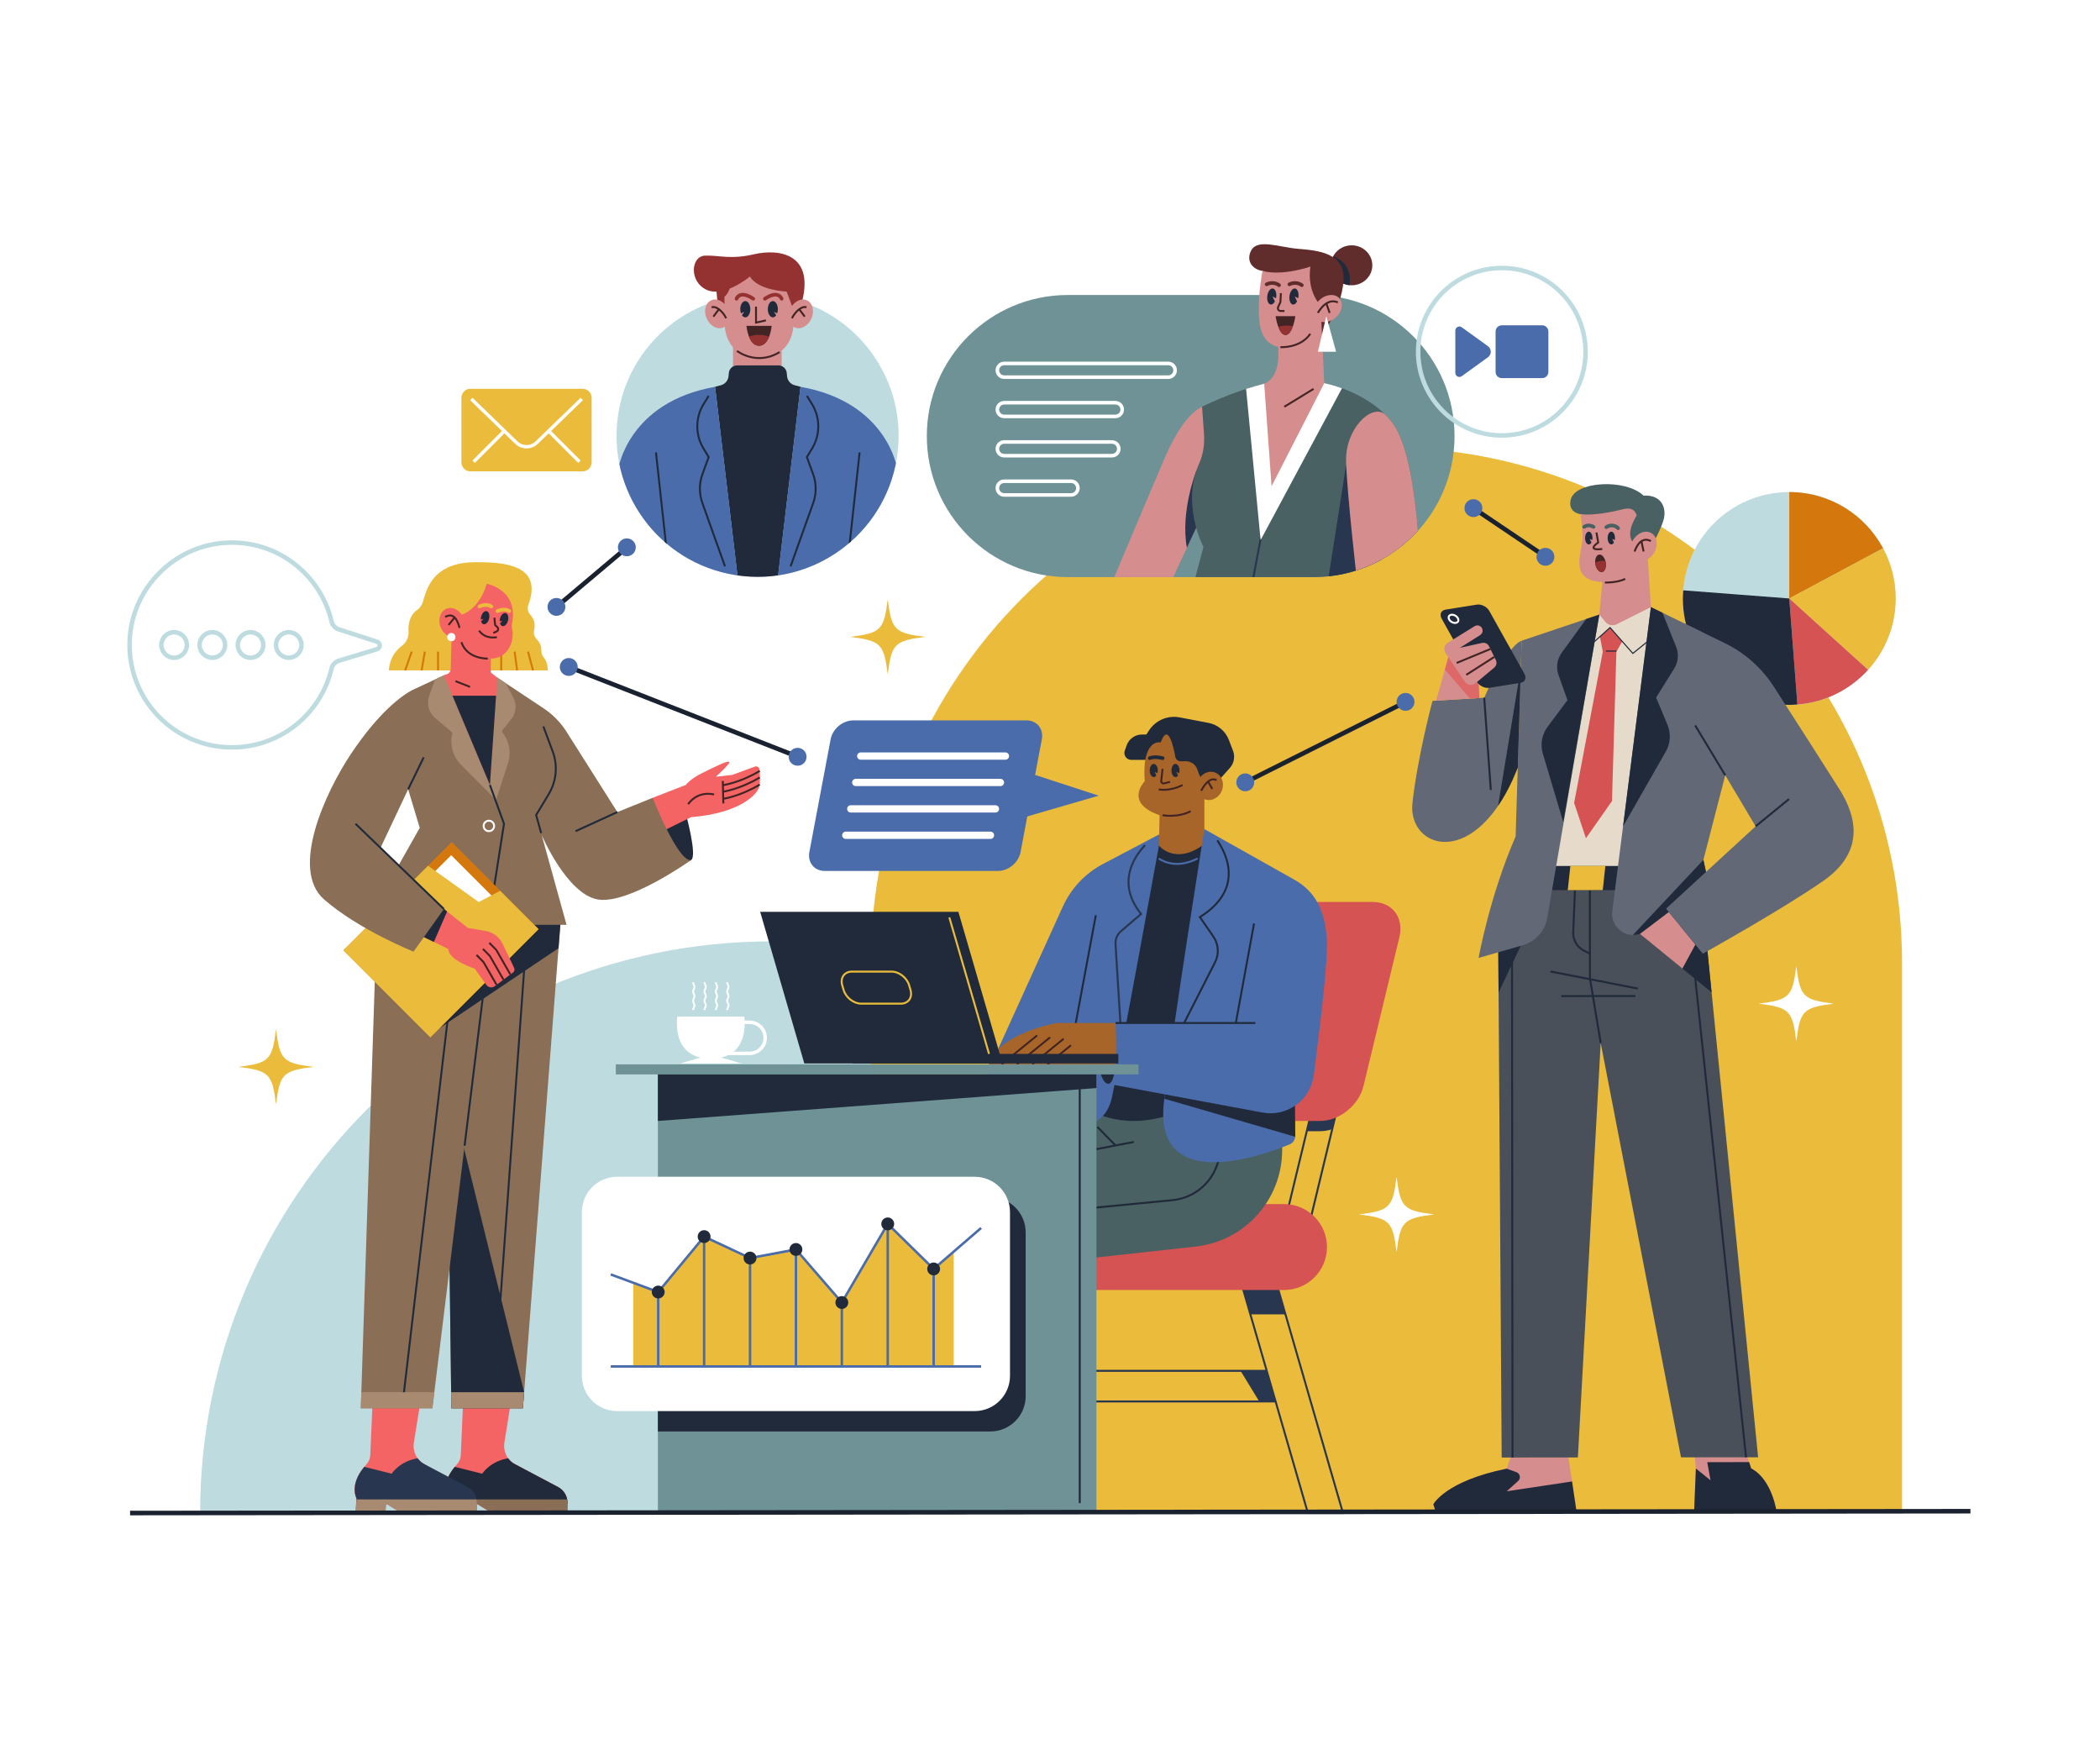 <?xml version="1.0" encoding="utf-8"?>
<!-- Generator: Adobe Illustrator 27.5.0, SVG Export Plug-In . SVG Version: 6.00 Build 0)  -->
<svg version="1.1" xmlns="http://www.w3.org/2000/svg" xmlns:xlink="http://www.w3.org/1999/xlink" x="0px" y="0px"
	 viewBox="0 0 600 500" style="enable-background:new 0 0 600 500;" xml:space="preserve">
<g id="BACKGROUND">
	<rect style="fill:#FFFFFF;" width="600" height="500"/>
</g>
<g id="OBJECTS">
	<g>
		
			<ellipse transform="matrix(0.155 -0.988 0.988 0.155 59.819 319.094)" style="fill:#BEDCE0;" cx="216.51" cy="124.566" rx="40.295" ry="40.295"/>
		<g>
			<polygon style="fill:#943232;" points="204.61,82.225 205.143,87.888 208.55,87.888 209.877,81.031 			"/>
			<path style="fill:#D68D8D;" d="M226.768,84.744c0,0-2.506-1.374-2.105-8.625h-7.788h-7.788c0.401,7.251-2.105,8.625-2.105,8.625
				L207,90.85c-0.321,7.404,3.774,11.373,9.875,11.373c6.102,0,10.197-3.969,9.875-11.373L226.768,84.744z"/>
			<path style="fill:#943232;" d="M214.257,78.995c0,0-7.256,6.106-12.344,3.805c-5.088-2.301-4.557-9.645-0.443-9.778
				c4.115-0.133,7.167,1.195,14.025-0.398c6.858-1.593,17.874-0.359,13.304,14.821l-2.331,0.442l-1.725-4.601
				C224.743,83.287,216.691,83.022,214.257,78.995z"/>
			<rect x="209.435" y="96.516" style="fill:#D68D8D;" width="13.892" height="10.972"/>
			<path style="fill:none;stroke:#422424;stroke-width:0.549;stroke-miterlimit:10;" d="M210.554,100.259
				c2.508,1.743,7.239,3.375,12.196,0.325"/>
			<g>
				<path style="fill:#202A3B;" d="M212.941,86.012c-0.791,0-1.433,1.04-1.433,2.323c0,0.425,0.076,0.819,0.199,1.162l0.929-0.399
					l-0.657,0.949c0.255,0.376,0.59,0.611,0.962,0.611c0.791,0,1.433-1.04,1.433-2.323S213.733,86.012,212.941,86.012z"/>
				<path style="fill:#202A3B;" d="M220.809,86.012c0.791,0,1.433,1.04,1.433,2.323c0,0.425-0.076,0.819-0.199,1.162l-0.929-0.399
					l0.657,0.949c-0.255,0.376-0.59,0.611-0.961,0.611c-0.792,0-1.433-1.04-1.433-2.323S220.018,86.012,220.809,86.012z"/>
			</g>
			<polyline style="fill:none;stroke:#422424;stroke-width:0.549;stroke-miterlimit:10;" points="216.005,87.582 216.005,92.161 
				218.836,91.519 			"/>
			<path style="fill:#422424;" d="M213.269,93.087h7.212c0,0-0.487,5.685-3.606,5.685C213.756,98.772,213.269,93.087,213.269,93.087
				z"/>
			<path style="fill:#943232;" d="M216.875,95.656c-1.105,0-2.102,0.204-2.871,0.53c0.526,1.331,1.405,2.586,2.871,2.586
				c1.465,0,2.345-1.256,2.871-2.586C218.977,95.86,217.98,95.656,216.875,95.656z"/>
			<g>
				
					<path style="fill:none;stroke:#943232;stroke-width:1.04;stroke-linecap:round;stroke-linejoin:round;stroke-miterlimit:10;" d="
					M210.432,85.344c0,0,0.883-2.621,4.778,0"/>
				
					<path style="fill:none;stroke:#943232;stroke-width:1.04;stroke-linecap:round;stroke-linejoin:round;stroke-miterlimit:10;" d="
					M223.318,85.344c0,0-0.883-2.621-4.778,0"/>
			</g>
			<g>
				<g>
					<path style="fill:#D68D8D;" d="M207.977,88.298c0.962,2.14,0.386,4.483-1.285,5.234c-1.671,0.751-3.806-0.374-4.768-2.514
						c-0.962-2.14-0.386-4.483,1.285-5.234C204.881,85.033,207.015,86.158,207.977,88.298z"/>
					<path style="fill:none;stroke:#422424;stroke-width:0.549;stroke-miterlimit:10;" d="M203.324,87.8
						c1.36-0.531,3.318,1.327,4.148,3.119"/>
					
						<line style="fill:none;stroke:#422424;stroke-width:0.549;stroke-miterlimit:10;" x1="203.822" y1="90.454" x2="205.398" y2="88.335"/>
				</g>
				<g>
					<path style="fill:#D68D8D;" d="M225.773,88.298c-0.962,2.14-0.386,4.483,1.285,5.234c1.672,0.751,3.806-0.374,4.768-2.514
						c0.962-2.14,0.386-4.483-1.285-5.234C228.869,85.033,226.735,86.158,225.773,88.298z"/>
					<path style="fill:none;stroke:#422424;stroke-width:0.549;stroke-miterlimit:10;" d="M230.426,87.8
						c-1.361-0.531-3.318,1.327-4.148,3.119"/>
					
						<line style="fill:none;stroke:#422424;stroke-width:0.549;stroke-miterlimit:10;" x1="229.928" y1="90.454" x2="228.352" y2="88.335"/>
				</g>
			</g>
		</g>
		<g>
			<defs>
				
					<ellipse id="SVGID_1_" transform="matrix(0.155 -0.988 0.988 0.155 59.819 319.094)" cx="216.51" cy="124.566" rx="40.295" ry="40.295"/>
			</defs>
			<clipPath id="SVGID_00000023279295834954521030000006912315291458603406_">
				<use xlink:href="#SVGID_1_"  style="overflow:visible;"/>
			</clipPath>
			<g style="clip-path:url(#SVGID_00000023279295834954521030000006912315291458603406_);">
				<path style="fill:#202A3B;" d="M224.873,107.483l-0.091-0.954c-0.116-1.212-1.134-2.138-2.352-2.138h-11.84
					c-1.218,0-2.236,0.926-2.352,2.138l-0.091,0.954c-0.117,1.226-0.985,2.25-2.175,2.567l-1.677,0.446l6.641,55.923h5.575h5.575
					l6.641-55.923l-1.677-0.446C225.858,109.733,224.99,108.709,224.873,107.483z"/>
				<g>
					<g>
						<path style="fill:#4A6CAB;" d="M204.322,110.496l6.641,55.923h-43.225l8.943-32.563
							C176.681,133.857,179.462,114.877,204.322,110.496z"/>
						<path style="fill:none;stroke:#202A3B;stroke-width:0.549;stroke-miterlimit:10;" d="M202.478,113.084l-1.43,2.307
							c-2.403,3.878-2.434,8.775-0.078,12.683l1.508,2.502l-1.775,4.864c-0.972,2.665-0.982,5.587-0.028,8.259l6.464,18.094"/>
						
							<line style="fill:none;stroke:#202A3B;stroke-width:0.549;stroke-miterlimit:10;" x1="187.416" y1="129.239" x2="191.303" y2="164.861"/>
					</g>
					<g>
						<path style="fill:#4A6CAB;" d="M228.697,110.496l-6.641,55.923h43.225l-8.943-32.563
							C256.338,133.857,253.557,114.877,228.697,110.496z"/>
						<path style="fill:none;stroke:#202A3B;stroke-width:0.549;stroke-miterlimit:10;" d="M230.541,113.084l1.43,2.307
							c2.403,3.878,2.434,8.775,0.078,12.683l-1.508,2.502l1.775,4.864c0.972,2.665,0.982,5.587,0.028,8.259l-6.464,18.094"/>
						
							<line style="fill:none;stroke:#202A3B;stroke-width:0.549;stroke-miterlimit:10;" x1="245.603" y1="129.239" x2="241.716" y2="164.861"/>
					</g>
				</g>
			</g>
		</g>
		<g>
			<path style="fill:#BEDCE0;" d="M220.481,268.927c-90.191,0-163.306,73.115-163.306,163.306h326.611
				C383.787,342.041,310.672,268.927,220.481,268.927z"/>
			<path style="fill:#EBBC3B;" d="M543.443,432.233H248.815V275.138c0-81.359,65.955-147.314,147.314-147.314h0
				c81.359,0,147.314,65.955,147.314,147.314V432.233z"/>
		</g>
		<g>
			<circle style="fill:#BEDCE0;" cx="511.216" cy="170.965" r="30.4"/>
			<path style="fill:#D4780E;" d="M538.016,156.618c-5.125-9.553-15.201-16.053-26.8-16.053v30.4L538.016,156.618z"/>
			<path style="fill:#EBBC3B;" d="M533.722,191.35c4.89-5.395,7.894-12.53,7.894-20.385c0-5.19-1.307-10.073-3.6-14.347
				l-26.8,14.347L533.722,191.35z"/>
			<path style="fill:#D65353;" d="M533.722,191.35l-22.505-20.385l2.324,30.282C521.535,200.641,528.648,196.947,533.722,191.35z"/>
			<path style="fill:#202A3B;" d="M511.217,170.965l-30.283-2.327c-0.058,0.77-0.117,1.541-0.117,2.327
				c0,16.789,13.61,30.4,30.4,30.4c0.784,0,1.554-0.059,2.324-0.117L511.217,170.965z"/>
		</g>
		<g>
			<path style="fill:#EBBC3B;" d="M264.375,181.939c-8.767,1.088-9.649,1.969-10.737,10.737c-1.088-8.767-1.97-9.649-10.737-10.737
				c8.767-1.088,9.649-1.97,10.737-10.737C254.726,179.969,255.608,180.851,264.375,181.939z"/>
			<path style="fill:#EBBC3B;" d="M89.598,304.776c-8.767,1.088-9.649,1.97-10.737,10.737c-1.088-8.767-1.97-9.649-10.737-10.737
				c8.767-1.088,9.649-1.969,10.737-10.737C79.948,302.806,80.83,303.688,89.598,304.776z"/>
			<path style="fill:#FFFFFF;" d="M409.763,346.919c-8.767,1.088-9.649,1.969-10.737,10.737c-1.088-8.767-1.97-9.649-10.737-10.737
				c8.767-1.088,9.649-1.97,10.737-10.737C400.114,344.949,400.996,345.831,409.763,346.919z"/>
			<path style="fill:#FFFFFF;" d="M523.965,286.714c-8.767,1.088-9.649,1.969-10.737,10.737c-1.088-8.767-1.969-9.649-10.737-10.737
				c8.767-1.088,9.649-1.97,10.737-10.737C514.316,284.745,515.198,285.626,523.965,286.714z"/>
		</g>
		<g>
			<path style="fill:#496163;" d="M470.707,158.171c0,0,3.568-6.111,4.582-9.607c1.014-3.496-0.61-7.299-5.706-6.985
				c-5.146-4.906-19.542-4.114-20.802,1.126c-0.925,3.85,2.902,4.2,2.902,4.2c2.276,0.082,16.093,11.089,16.093,11.089
				L470.707,158.171z"/>
			<path style="fill:#D68D8D;" d="M447.821,414.226l2.672,17.96l-40.173,0.04l-0.799-2.477c0,0,3.362-6.628,20.961-10.197
				l1.764-5.311L447.821,414.226z"/>
			<path style="fill:#202A3B;" d="M409.521,429.749l0.799,2.477l40.173-0.04l-1.336-8.98l-18.668,2.806l3.266-2.94
				c0.838-0.755,0.569-2.13-0.491-2.514l-2.781-1.006C412.883,423.121,409.521,429.749,409.521,429.749z"/>
			<path style="fill:#D68D8D;" d="M484.001,414.19l0.536,5.309l-0.519,12.654l23.626-0.023c0,0-1.204-9.467-7.313-12.646
				l-1.689-5.307L484.001,414.19z"/>
			<path style="fill:#202A3B;" d="M500.332,419.483l-0.573-1.8l0,0l-11.972,0.012l0.934,5.184l-4.184-3.381l-0.519,12.654
				l23.626-0.023C507.645,432.129,506.441,422.663,500.332,419.483z"/>
			<polygon style="fill:#4A5059;" points="485.966,252.922 502.32,416.296 480.287,416.317 457.341,297.946 450.821,416.346 
				429.053,416.368 428.054,267.136 433.14,252.974 			"/>
			<g>
				<polyline style="fill:none;stroke:#202A3B;stroke-width:0.562;stroke-miterlimit:10;" points="457.341,297.946 454.27,279.499 
					454.242,251.626 				"/>
				
					<line style="fill:none;stroke:#202A3B;stroke-width:0.562;stroke-miterlimit:10;" x1="442.986" y1="277.519" x2="467.944" y2="282.406"/>
				<path style="fill:none;stroke:#202A3B;stroke-width:0.562;stroke-miterlimit:10;" d="M450.127,250.834l-0.634,15.525
					c-0.088,2.141,1.062,4.141,2.955,5.144l1.815,0.961"/>
				
					<line style="fill:none;stroke:#202A3B;stroke-width:0.562;stroke-miterlimit:10;" x1="446.046" y1="284.551" x2="467.282" y2="284.53"/>
			</g>
			<polygon style="fill:#202A3B;" points="468.552,266.79 489.026,283.489 486.972,262.971 			"/>
			<polygon style="fill:#202A3B;" points="435.941,267.128 428.164,283.549 428.054,267.136 			"/>
			
				<line style="fill:none;stroke:#202A3B;stroke-width:0.562;stroke-miterlimit:10;" x1="484.184" y1="277.896" x2="498.869" y2="416.299"/>
			
				<line style="fill:none;stroke:#202A3B;stroke-width:0.562;stroke-miterlimit:10;" x1="432.004" y1="273.637" x2="432.145" y2="416.365"/>
			<polygon style="fill:#E6DBCA;" points="440.484,248.985 467.911,248.958 471.686,173.432 456.801,175.57 			"/>
			<rect x="435.925" y="247.379" style="fill:#202A3B;" width="36.633" height="6.902"/>
			<polygon style="fill:#EBBC3B;" points="457.927,254.277 447.929,254.287 448.677,247.384 458.675,247.374 			"/>
			<polygon style="fill:#D65353;" points="457.117,181.873 457.939,186.165 449.752,229.376 453.124,239.46 460.567,228.835 
				461.832,186.161 463.493,183.249 460.011,179.283 			"/>
			<polyline style="fill:none;stroke:#202A3B;stroke-width:0.312;stroke-miterlimit:10;" points="471.529,182.61 466.527,186.662 
				460.011,179.283 454.675,184.065 			"/>
			<path style="fill:#D68D8D;" d="M451.684,146.905c0,0,0.134,1.725,0.47,5.972s-4.633,12.879,5.654,13.4l-0.854,9.292l1.694,2.058
				c0.797,0.969,2.158,1.257,3.28,0.695l9.757-4.891l-1.048-16.331c0,0-8.526-0.848-3.026-9.813c0,0-0.385-2.691-3.718-1.855
				C460.443,146.299,455.334,147.3,451.684,146.905z"/>
			<path style="fill:none;stroke:#422424;stroke-width:0.549;stroke-miterlimit:10;" d="M458.539,166.41
				c0,0,3.385,0.129,5.806-1.034"/>
			<path style="fill:#D68D8D;" d="M472.643,157.852c-1.216,2.111-3.565,3.037-5.247,2.068c-1.682-0.969-2.059-3.466-0.843-5.577
				s3.565-3.037,5.247-2.068C473.481,153.244,473.859,155.741,472.643,157.852z"/>
			<path style="fill:none;stroke:#422424;stroke-width:0.549;stroke-miterlimit:10;" d="M471.667,154.584
				c0,0-2.878-1.988-4.643,2.969"/>
			
				<line style="fill:none;stroke:#422424;stroke-width:0.549;stroke-miterlimit:10;" x1="469.599" y1="157.55" x2="468.98" y2="154.606"/>
			<path style="fill:none;stroke:#422424;stroke-width:0.549;stroke-miterlimit:10;" d="M456.135,152.111l0.49,2.864
				c0,0-3.67,2.448,1.174,1.846"/>
			<g>
				<path style="fill:#422424;" d="M458.809,160.918c0.154,1.383-0.397,2.506-1.231,2.507c-0.834,0.001-1.635-1.12-1.788-2.504
					c-0.154-1.383,0.397-2.506,1.231-2.506C457.855,158.414,458.655,159.534,458.809,160.918z"/>
				<path style="fill:#943232;" d="M455.78,160.733c0.004,0.063,0.002,0.124,0.01,0.188c0.154,1.383,0.954,2.504,1.788,2.503
					c0.834-0.001,1.385-1.123,1.231-2.507c-0.025-0.229-0.074-0.446-0.132-0.657c-0.242-0.034-0.489-0.056-0.741-0.056
					C457.114,160.206,456.374,160.402,455.78,160.733z"/>
			</g>
			<path style="fill:#202A3B;" d="M460.628,153.931l0.742,0.352c0.036-0.185,0.06-0.379,0.06-0.585
				c-0.001-1.008-0.474-1.825-1.055-1.824c-0.582,0.001-1.053,0.818-1.052,1.826c0.001,1.008,0.474,1.825,1.055,1.824
				c0.291,0,0.555-0.206,0.745-0.537L460.628,153.931z"/>
			<path style="fill:#202A3B;" d="M454.191,153.938l0.742,0.352c0.036-0.185,0.06-0.379,0.06-0.585
				c-0.001-1.008-0.473-1.825-1.055-1.824c-0.582,0.001-1.053,0.818-1.052,1.826c0.001,1.008,0.474,1.824,1.055,1.824
				c0.291,0,0.555-0.206,0.745-0.537L454.191,153.938z"/>
			
				<path style="fill:none;stroke:#496163;stroke-width:1.04;stroke-linecap:round;stroke-linejoin:round;stroke-miterlimit:10;" d="
				M458.943,150.592c1.282-0.908,2.875-0.379,3.363,0.306"/>
			
				<path style="fill:none;stroke:#496163;stroke-width:1.04;stroke-linecap:round;stroke-linejoin:round;stroke-miterlimit:10;" d="
				M455.287,150.51c0,0-1.455-0.925-2.649,0.003"/>
			<path style="fill:#626875;" d="M456.955,175.57l-14.875,86.636c-0.642,3.738-3.367,6.778-7.012,7.823l-12.615,3.618
				c0,0,3.168-17.7,10.584-34.697l1.715-55.925L456.955,175.57z"/>
			<path style="fill:#626875;" d="M434.752,183.024c-4.423,1.686-10.691,16.292-10.691,16.292l-14.776,0.899
				c0,0-4.232,15.755-5.723,29.117c-1.491,13.363,18.424,19.714,30.078-10.037L434.752,183.024z"/>
			
				<line style="fill:none;stroke:#202A3B;stroke-width:0.562;stroke-miterlimit:10;" x1="425.946" y1="225.683" x2="424.061" y2="199.316"/>
			<path style="fill:#202A3B;" d="M453.203,176.829l-6.993,9.627c-1.339,1.837-1.685,4.217-0.924,6.359l2.558,7.202l-5.676,7.607
				c-1.639,2.196-2.142,5.038-1.359,7.664l5.835,19.548l10.31-59.267L453.203,176.829z"/>
			<path style="fill:#202A3B;" d="M428.018,230.208c1.438-2.107,2.83-4.581,4.143-7.451l1.479-3.461l0.871-28.402L428.018,230.208z"
				/>
			<polygon style="fill:#D68D8D;" points="410.32,200.153 414.557,185.091 422.374,193.522 422.666,199.401 			"/>
			<polygon style="fill:#DE6767;" points="420.007,199.563 422.666,199.401 422.375,193.522 414.557,185.091 412.815,191.283 			"/>
			<g>
				<path style="fill:#626875;" d="M471.686,173.432l13.198,6.436c9.707,4.734,14.741,15.646,12.041,26.103l-10.236,39.65l3,14.066
					l-21.137,7.102c-4.217,1.417-8.464-2.064-7.903-6.477L471.686,173.432z"/>
				<path style="fill:#202A3B;" d="M468.552,266.79l21.137-7.102l-3-14.066l-20.154,21.476
					C467.195,267.107,467.873,267.018,468.552,266.79z"/>
				<polygon style="fill:#D68D8D;" points="476.811,260.54 468.552,266.79 480.68,276.686 484.39,269.828 				"/>
				<path style="fill:#202A3B;" d="M474.992,175.044l3.902,9.735c0.817,2.039,0.612,4.345-0.551,6.208l-5.172,8.28l3.248,7.785
					c1.035,2.481,0.861,5.303-0.473,7.637l-12.22,21.397l7.96-62.656L474.992,175.044z"/>
				<path style="fill:#626875;" d="M492.836,183.746c5.713,2.786,10.547,7.081,13.984,12.427
					c6.07,9.443,15.629,24.335,18.805,29.412c4.786,7.649,7.318,17.734-4.753,26.108c-12.07,8.374-34.356,20.74-34.356,20.74
					l-10.498-12.864l25.594-23.518l-15.954-26.796l-4.599-31.252L492.836,183.746z"/>
				
					<line style="fill:none;stroke:#202A3B;stroke-width:0.562;stroke-miterlimit:10;" x1="501.611" y1="236.05" x2="511.16" y2="228.254"/>
				
					<line style="fill:none;stroke:#202A3B;stroke-width:0.562;stroke-miterlimit:10;" x1="484.328" y1="207.221" x2="492.926" y2="221.462"/>
			</g>
			
				<line style="fill:none;stroke:#202A3B;stroke-width:0.312;stroke-miterlimit:10;" x1="458.822" y1="185.987" x2="461.832" y2="185.984"/>
			<g>
				<path style="fill:#202A3B;" d="M434.43,195.058l-8.95,1.43c-1.293,0.207-2.892-0.613-3.571-1.83l-10.009-17.929
					c-0.68-1.217-0.182-2.371,1.11-2.578l8.95-1.43c1.293-0.207,2.892,0.613,3.571,1.83l10.009,17.928
					C436.22,193.697,435.723,194.852,434.43,195.058z"/>
				<path style="fill:none;stroke:#FFFFFF;stroke-width:0.562;stroke-miterlimit:10;" d="M416.518,176.584
					c0.357,0.639,0.096,1.245-0.583,1.353c-0.679,0.108-1.518-0.322-1.875-0.961c-0.357-0.639-0.096-1.245,0.583-1.353
					C415.322,175.515,416.162,175.945,416.518,176.584z"/>
			</g>
			<g>
				<path style="fill:#D68D8D;" d="M413.024,186.56l5.487,8.161c0.694,1.032,2.129,1.237,3.085,0.44l5.333-4.449
					c0.629-0.525,0.817-1.412,0.456-2.146l-1.944-3.952c-0.361-0.734-1.177-1.126-1.975-0.95l-6.365,1.405l5.804-3.649
					c0.681-0.428,0.902-1.317,0.5-2.014l0,0c-0.421-0.732-1.364-0.97-2.083-0.527l-7.658,4.726
					C412.65,184.23,412.359,185.572,413.024,186.56z"/>
				
					<line style="fill:none;stroke:#422424;stroke-width:0.549;stroke-miterlimit:10;" x1="416.176" y1="189.384" x2="425.826" y2="185.4"/>
				
					<line style="fill:none;stroke:#422424;stroke-width:0.549;stroke-miterlimit:10;" x1="418.936" y1="192.773" x2="426.94" y2="187.663"/>
			</g>
		</g>
		<g>
			<g>
				<polygon style="fill:none;stroke:#28364F;stroke-width:0.562;stroke-miterlimit:10;" points="383.705,432.225 373.68,432.225 
					353.24,361.613 363.264,361.613 				"/>
				<polygon style="fill:none;stroke:#28364F;stroke-width:0.562;stroke-miterlimit:10;" points="263.882,432.225 273.906,432.225 
					294.346,361.613 284.322,361.613 				"/>
			</g>
			<g>
				<path style="fill:#28364F;" d="M363.264,361.613H353.24l4.013,13.862h9.619c0.135,0,0.266-0.016,0.4-0.02L363.264,361.613z"/>
				<path style="fill:#28364F;" d="M284.322,361.613l-4.007,13.842c0.134,0.004,0.265,0.02,0.4,0.02h9.619l4.013-13.862H284.322z"/>
			</g>
			
				<line style="fill:none;stroke:#28364F;stroke-width:0.562;stroke-miterlimit:10;" x1="285.665" y1="391.603" x2="361.922" y2="391.603"/>
			<polygon style="fill:none;stroke:#28364F;stroke-width:0.562;stroke-miterlimit:10;" points="373.173,353.485 366.046,353.485 
				376.62,309.644 383.748,309.644 			"/>
			<path style="fill:#28364F;" d="M373.363,323.147h3.809c1.165,0,2.33-0.21,3.458-0.576l3.118-12.927h-7.128L373.363,323.147z"/>
			<path style="fill:#D65353;" d="M366.872,368.515h-86.157c-6.776,0-12.27-5.493-12.27-12.27l0,0c0-6.776,5.493-12.27,12.27-12.27
				h86.157c6.776,0,12.27,5.493,12.27,12.27l0,0C379.141,363.022,373.648,368.515,366.872,368.515z"/>
			<path style="fill:#D65353;" d="M377.172,320.222h-34.246c-5.519,0-8.913-4.474-7.582-9.992l10.268-42.568
				c1.331-5.519,6.884-9.992,12.403-9.992h34.246c5.519,0,8.913,4.474,7.582,9.992l-10.268,42.568
				C388.244,315.748,382.691,320.222,377.172,320.222z"/>
			<g>
				<path style="fill:#496163;" d="M366.329,309.644v18.88c0,14.149-10.647,26.032-24.711,27.58l-64.536,7.102v-50.172
					L366.329,309.644z"/>
				<path style="fill:#202A3B;" d="M310.973,316.84c0,0,10.795,7.61,27.431,0l7.964-76.629h-16.724l-18.354,76.024L310.973,316.84z"
					/>
				
					<line style="fill:none;stroke:#202A3B;stroke-width:0.562;stroke-miterlimit:10;" x1="323.936" y1="326.219" x2="286.174" y2="333.475"/>
				
					<line style="fill:none;stroke:#202A3B;stroke-width:0.562;stroke-miterlimit:10;" x1="313.516" y1="321.906" x2="318.726" y2="327.22"/>
				<path style="fill:none;stroke:#202A3B;stroke-width:0.562;stroke-miterlimit:10;" d="M296.328,346.571l38.656-3.721
					c7.375-0.71,13.131-6.69,13.559-14.086l0.832-14.371"/>
				<path style="fill:#4A6CAB;" d="M331.778,238.043c0,0-12.134,66.763-14.08,75.434c-1.947,8.672-9.379,10.264-22.475,6.548
					c-13.096-3.716-16.635-5.84-16.635-5.84l25.079-55.216c2.366-5.209,6.397-9.483,11.458-12.15L331.778,238.043z"/>
				<path style="fill:none;stroke:#28364F;stroke-width:0.562;stroke-miterlimit:10;" d="M327.161,241.429
					c-3.358,3.564-8.106,10.949-1.146,19.665l-5.744,4.923c-1.064,0.912-1.638,2.27-1.552,3.668l1.81,29.353"/>
				<path style="fill:none;stroke:#4A6CAB;stroke-width:0.549;stroke-miterlimit:10;" d="M331.058,245.268
					c2.268,1.434,6.014,2.557,11.124-0.029"/>
				
					<line style="fill:none;stroke:#202A3B;stroke-width:0.549;stroke-miterlimit:10;" x1="313.096" y1="261.447" x2="303.894" y2="310.823"/>
				<path style="fill:#202A3B;" d="M316.459,309.584c-2.578-0.619-2.942-9.158-2.942-9.158h10.419
					C323.936,300.425,320.33,310.513,316.459,309.584z"/>
				<path style="fill:none;stroke:#202A3B;stroke-width:0.549;stroke-miterlimit:10;" d="M358.861,260.743
					c0,0,3.433-8.852,14.936-5.312"/>
				<g>
					<path style="fill:#A8652A;" d="M320.042,292.24h-18.14c0,0-16.857,2.964-19.467,11.901h23.006h15.972L320.042,292.24z"/>
					<g>
						
							<line style="fill:none;stroke:#422424;stroke-width:0.549;stroke-miterlimit:10;" x1="296.328" y1="295.78" x2="286.174" y2="304.045"/>
						
							<line style="fill:none;stroke:#422424;stroke-width:0.549;stroke-miterlimit:10;" x1="300.031" y1="296.325" x2="290.547" y2="304.045"/>
						
							<line style="fill:none;stroke:#422424;stroke-width:0.549;stroke-miterlimit:10;" x1="303.894" y1="296.74" x2="294.92" y2="304.045"/>
						
							<line style="fill:none;stroke:#422424;stroke-width:0.549;stroke-miterlimit:10;" x1="305.979" y1="298.602" x2="299.292" y2="304.045"/>
					</g>
				</g>
				<path style="fill:#202A3B;" d="M344.111,227.491l7.27-8.106c1.2-1.339,1.551-3.236,0.909-4.915l-1.181-3.086
					c-0.967-2.528-3.174-4.375-5.833-4.882l-8.236-1.569c-3.392-0.646-6.839,0.815-8.734,3.701l-0.785,1.195h-1.248
					c-1.958,0-3.705,1.231-4.363,3.074l-0.547,1.531c-0.459,1.285,0.494,2.638,1.858,2.638h9.211L344.111,227.491z"/>
				<path style="fill:#A8652A;" d="M331.634,212.094c0,0-5.442-1.327-4.579,11.083c0,0-6.039,6.172,4.247,9.689l-0.167,8.705
					c0,0,4.717,5.807,12.975-0.476v-17.321c0,0-1.205-1.366-1.99-3.878c-0.45-1.439-1.775-2.427-3.282-2.427h-1.503
					c-0.753,0-1.398-0.535-1.531-1.276C335.26,213.174,333.701,206.264,331.634,212.094z"/>
				<path style="fill:#A8652A;" d="M349.072,225.923c-0.874,2.09-3.099,3.149-4.971,2.367c-1.871-0.783-2.68-3.111-1.807-5.2
					c0.874-2.09,3.099-3.149,4.971-2.367C349.137,221.505,349.946,223.833,349.072,225.923z"/>
				<path style="fill:none;stroke:#422424;stroke-width:0.549;stroke-miterlimit:10;" d="M347.561,222.911
					c0,0-1.858-1.659-4.38,2.986"/>
				
					<line style="fill:none;stroke:#422424;stroke-width:0.549;stroke-miterlimit:10;" x1="346.367" y1="225.367" x2="345.148" y2="223.279"/>
				<path style="fill:none;stroke:#422424;stroke-width:0.549;stroke-miterlimit:10;" d="M332.165,232.866
					c0,0,4.115,0.863,8.03-1.128"/>
				<path style="fill:none;stroke:#422424;stroke-width:0.549;stroke-miterlimit:10;" d="M332.165,219.638l-0.383,3.448
					c-0.05,0.451,0.366,0.813,0.806,0.701l1.701-0.432"/>
				<path style="fill:none;stroke:#422424;stroke-width:0.549;stroke-miterlimit:10;" d="M331.059,225.495
					c0,0,2.962,0.715,6.813-1.235"/>
				<path style="fill:#202A3B;" d="M329.909,220.478l0.766,0.441c0.074-0.248,0.119-0.523,0.119-0.817c0-1.038-0.515-1.88-1.15-1.88
					c-0.635,0-1.15,0.842-1.15,1.88s0.515,1.88,1.15,1.88c0.278,0,0.53-0.168,0.729-0.437L329.909,220.478z"/>
				<path style="fill:#202A3B;" d="M336.118,220.478l0.766,0.441c0.074-0.248,0.119-0.523,0.119-0.817c0-1.038-0.515-1.88-1.15-1.88
					s-1.15,0.842-1.15,1.88s0.515,1.88,1.15,1.88c0.278,0,0.53-0.168,0.729-0.437L336.118,220.478z"/>
				
					<path style="fill:none;stroke:#202A3B;stroke-width:1.04;stroke-linecap:round;stroke-linejoin:round;stroke-miterlimit:10;" d="
					M328.493,216.585c0,0,1.239-0.619,3.672,0"/>
				<path style="fill:#4A6CAB;" d="M344.111,236.848l25.263,14.202l0.691,73.406c0.01,1.081-0.633,2.059-1.632,2.47
					c-7.621,3.136-38.941,14.486-35.87-12.211C334.864,294.718,344.111,236.848,344.111,236.848z"/>
				<path style="fill:#202A3B;" d="M332.662,313.869l37.405,10.871l-0.195-20.695l-36.783,6.365
					C332.931,311.648,332.788,312.805,332.662,313.869z"/>
				<path style="fill:none;stroke:#202A3B;stroke-width:0.549;stroke-miterlimit:10;" d="M347.8,240.064
					c2.851,4.196,7.515,14.109-4.973,21.914l3.851,5.574c1.496,2.164,1.683,4.975,0.489,7.319l-12.621,24.778"/>
				<path style="fill:#4A6CAB;" d="M369.373,251.05c6.194,3.318,9.203,8.655,9.733,17.49c0.34,5.655-2.003,25.248-3.734,38.617
					c-0.919,7.104-7.615,11.974-14.656,10.663l-44.258-8.236c3.409,0.634,2.252-17.343,2.252-17.343h34.381l6.548-35.748
					L369.373,251.05z"/>
				
					<line style="fill:none;stroke:#202A3B;stroke-width:0.549;stroke-miterlimit:10;" x1="358.667" y1="292.24" x2="318.711" y2="292.24"/>
				
					<line style="fill:none;stroke:#202A3B;stroke-width:0.549;stroke-miterlimit:10;" x1="358.303" y1="263.79" x2="353.092" y2="292.24"/>
			</g>
			
				<line style="fill:none;stroke:#28364F;stroke-width:0.562;stroke-miterlimit:10;" x1="282.97" y1="400.352" x2="364.617" y2="400.352"/>
			<polygon style="fill:#28364F;" points="354.443,391.603 359.783,400.352 364.617,400.352 361.922,391.603 			"/>
		</g>
		<g>
			<rect x="175.943" y="304.045" style="fill:#6E9296;" width="149.351" height="2.884"/>
			<rect x="187.97" y="306.929" style="fill:#6E9296;" width="125.296" height="125.296"/>
			<path style="fill:#202A3B;" d="M282.958,341.983H187.97v66.938h94.988c5.575,0,10.094-4.519,10.094-10.094v-46.75
				C293.053,346.502,288.533,341.983,282.958,341.983z"/>
			<polygon style="fill:#202A3B;" points="313.266,310.823 187.97,320.222 187.97,306.929 313.266,306.929 			"/>
			
				<line style="fill:none;stroke:#202A3B;stroke-width:0.562;stroke-miterlimit:10;" x1="308.495" y1="308.773" x2="308.495" y2="429.394"/>
		</g>
		<g>
			<rect x="243.558" y="301.065" style="fill:#202A3B;" width="75.965" height="2.722"/>
			<g>
				<polygon style="fill:#202A3B;" points="286.43,303.786 229.799,303.786 217.193,260.484 273.824,260.484 				"/>
				
					<line style="fill:none;stroke:#EBBC3B;stroke-width:0.562;stroke-miterlimit:10;" x1="271.234" y1="262.073" x2="282.585" y2="301.065"/>
				<path style="fill:none;stroke:#EBBC3B;stroke-width:0.562;stroke-miterlimit:10;" d="M257.374,286.714h-11.29
					c-2.16,0-4.421-1.751-5.05-3.912l-0.389-1.335c-0.629-2.16,0.613-3.912,2.773-3.912h11.29c2.16,0,4.421,1.751,5.05,3.912
					l0.389,1.335C260.775,284.963,259.534,286.714,257.374,286.714z"/>
			</g>
		</g>
		<g>
			<path style="fill:#FFFFFF;" d="M193.529,290.411h19.113c0,0,1.991,12.015-9.557,12.015
				C191.538,302.425,193.529,290.411,193.529,290.411z"/>
			<path style="fill:none;stroke:#FFFFFF;stroke-width:0.99;stroke-miterlimit:10;" d="M214.184,300.919h-7.851v-8.883h7.851
				c2.453,0,4.441,1.988,4.441,4.441l0,0C218.626,298.93,216.637,300.919,214.184,300.919z"/>
			<polygon style="fill:#FFFFFF;" points="211.834,303.786 194.338,303.786 200.338,302.069 205.834,302.069 			"/>
			<g>
				<path style="fill:none;stroke:#FFFFFF;stroke-width:0.541;stroke-miterlimit:10;" d="M198.032,280.611
					c0,0.212,0.059,0.413,0.167,0.6c0.277,0.478,0.277,0.963,0,1.44c-0.108,0.187-0.167,0.389-0.167,0.6
					c0,0.211,0.059,0.413,0.167,0.6c0.277,0.478,0.277,0.963,0,1.44c-0.108,0.187-0.167,0.389-0.167,0.6
					c0,0.211,0.059,0.413,0.167,0.6c0.277,0.478,0.277,0.963,0,1.44c-0.108,0.187-0.167,0.389-0.167,0.6"/>
				<path style="fill:none;stroke:#FFFFFF;stroke-width:0.541;stroke-miterlimit:10;" d="M201.276,280.611
					c0,0.212,0.059,0.413,0.168,0.6c0.277,0.478,0.277,0.963,0,1.44c-0.108,0.187-0.168,0.389-0.168,0.6
					c0,0.211,0.059,0.413,0.168,0.6c0.277,0.478,0.277,0.963,0,1.44c-0.108,0.187-0.168,0.389-0.168,0.6
					c0,0.211,0.059,0.413,0.168,0.6c0.277,0.478,0.277,0.963,0,1.44c-0.108,0.187-0.168,0.389-0.168,0.6"/>
				<path style="fill:none;stroke:#FFFFFF;stroke-width:0.541;stroke-miterlimit:10;" d="M204.52,280.611
					c0,0.212,0.059,0.413,0.168,0.6c0.277,0.478,0.277,0.963,0,1.44c-0.108,0.187-0.168,0.389-0.168,0.6
					c0,0.211,0.059,0.413,0.168,0.6c0.277,0.478,0.277,0.963,0,1.44c-0.108,0.187-0.168,0.389-0.168,0.6
					c0,0.211,0.059,0.413,0.168,0.6c0.277,0.478,0.277,0.963,0,1.44c-0.108,0.187-0.168,0.389-0.168,0.6"/>
				<path style="fill:none;stroke:#FFFFFF;stroke-width:0.541;stroke-miterlimit:10;" d="M207.765,280.611
					c0,0.212,0.059,0.413,0.168,0.6c0.277,0.478,0.277,0.963,0,1.44c-0.108,0.187-0.168,0.389-0.168,0.6
					c0,0.211,0.059,0.413,0.168,0.6c0.277,0.478,0.277,0.963,0,1.44c-0.108,0.187-0.168,0.389-0.168,0.6
					c0,0.211,0.059,0.413,0.168,0.6c0.277,0.478,0.277,0.963,0,1.44c-0.108,0.187-0.168,0.389-0.168,0.6"/>
			</g>
		</g>
		<g>
			<path style="fill:#4A6CAB;" d="M285.166,248.8h-49.529c-2.988,0-4.952-2.422-4.389-5.409l6.072-32.186
				c0.564-2.988,3.443-5.409,6.43-5.409h49.529c2.988,0,4.953,2.422,4.389,5.409l-6.072,32.186
				C291.032,246.378,288.153,248.8,285.166,248.8z"/>
			<polygon style="fill:#4A6CAB;" points="293.342,220.591 290.811,234.005 313.922,227.298 			"/>
			<g>
				
					<line style="fill:none;stroke:#FFFFFF;stroke-width:2.081;stroke-linecap:round;stroke-linejoin:round;stroke-miterlimit:10;" x1="245.923" y1="215.984" x2="287.262" y2="215.984"/>
				
					<line style="fill:none;stroke:#FFFFFF;stroke-width:2.081;stroke-linecap:round;stroke-linejoin:round;stroke-miterlimit:10;" x1="244.5" y1="223.527" x2="285.839" y2="223.527"/>
				
					<line style="fill:none;stroke:#FFFFFF;stroke-width:2.081;stroke-linecap:round;stroke-linejoin:round;stroke-miterlimit:10;" x1="243.077" y1="231.07" x2="284.416" y2="231.07"/>
				
					<line style="fill:none;stroke:#FFFFFF;stroke-width:2.081;stroke-linecap:round;stroke-linejoin:round;stroke-miterlimit:10;" x1="241.654" y1="238.613" x2="282.993" y2="238.613"/>
			</g>
		</g>
		<g>
			<path style="fill:#F56464;" d="M135.969,432.225l0.226-2.655l4.301,2.655h21.669l-0.009-2.898
				c-0.006-1.94-1.02-3.654-2.683-4.535l-12.363-6.547c-2.226-1.179-3.404-3.643-2.985-6.243l1.932-11.994H132.34l-0.694,15.761
				c-0.041,0.926-0.439,1.831-1.094,2.542c-5.217,5.662-2.81,9.755-2.81,9.755l-0.354,4.159H135.969z"/>
			<path style="fill:#202A3B;" d="M162.155,429.328c-0.006-1.94-1.02-3.654-2.683-4.535l-12.363-6.547
				c-0.779-0.413-1.421-0.99-1.92-1.668c-5.172,0.866-7.421,4.41-7.421,4.41l-7.829-1.96c-4.383,5.285-2.197,9.038-2.197,9.038
				l-0.136,1.593h8.579l0.008-0.088l0.143,0.088h25.818L162.155,429.328z"/>
			<path style="fill:#8A6E56;" d="M127.39,432.225h8.579l0.226-2.655l4.301,2.655h21.669l-0.009-2.898
				c-0.001-0.341-0.044-0.672-0.106-0.996H127.72L127.39,432.225z"/>
			<path style="fill:#F56464;" d="M110.104,432.225l0.226-2.655l4.301,2.655H136.3l-0.009-2.898
				c-0.006-1.94-2.109-2.752-3.771-3.632l-11.275-7.45c-2.226-1.179-3.404-3.643-2.985-6.243l1.932-11.994h-13.715l-0.694,15.761
				c-0.041,0.926-0.439,1.831-1.094,2.542c-5.217,5.662-2.81,9.755-2.81,9.755l-0.354,4.159H110.104z"/>
			<path style="fill:#28364F;" d="M136.29,429.328c-0.006-1.94-1.02-3.654-2.683-4.535l-12.363-6.547
				c-0.779-0.413-1.421-0.99-1.92-1.668c-5.172,0.866-7.421,4.41-7.421,4.41l-7.829-1.96c-4.383,5.285-2.197,9.038-2.197,9.038
				l-0.135,1.593h8.579l0.007-0.088l0.143,0.088h25.818L136.29,429.328z"/>
			<polygon style="fill:#8A6E56;" points="160.281,261.801 149.397,402.301 128.957,402.301 127.189,261.801 			"/>
			<polygon style="fill:#202A3B;" points="127.777,308.582 149.752,397.716 149.397,402.301 128.957,402.301 			"/>
			
				<line style="fill:none;stroke:#202A3B;stroke-width:0.549;stroke-miterlimit:10;" x1="150.857" y1="261.801" x2="140.912" y2="400.009"/>
			<polygon style="fill:#A88A71;" points="128.899,397.716 128.957,402.301 149.397,402.301 149.752,397.716 			"/>
			<g>
				<polygon style="fill:#8A6E56;" points="140.783,261.801 123.529,402.301 103.089,402.301 107.691,261.801 				"/>
				
					<line style="fill:none;stroke:#202A3B;stroke-width:0.549;stroke-miterlimit:10;" x1="131.359" y1="261.801" x2="115.148" y2="400.009"/>
				<polygon style="fill:#A88A71;" points="103.239,397.716 103.089,402.301 123.529,402.301 124.092,397.716 				"/>
			</g>
			<polygon style="fill:#202A3B;" points="124.546,294.399 159.578,270.87 160.281,261.801 142.413,261.801 			"/>
			
				<line style="fill:none;stroke:#202A3B;stroke-width:0.549;stroke-miterlimit:10;" x1="138.176" y1="283.029" x2="132.74" y2="327.297"/>
			<path style="fill:#EBBC3B;" d="M136.124,160.595c8.147,0,19.059,0.842,14.833,12.191c-0.369,0.992-0.133,2.109,0.59,2.882
				c1.304,1.397,1.363,3.039,1.062,4.328c-0.232,0.993,0.1,2.007,0.829,2.72c1.02,0.996,1.292,2.349,1.262,3.324
				c-0.021,0.654,0.241,1.284,0.663,1.784c1.278,1.517,1.136,3.697,1.136,3.697h-45.393c0,0-0.049-4.228,3.764-7.07
				c1.25-0.932,1.944-2.438,1.85-3.994c-0.212-3.506,1.181-5.348,2.45-6.21c0.86-0.584,1.442-1.497,1.711-2.502
				C122.256,166.592,124.888,160.595,136.124,160.595z"/>
			<g>
				
					<line style="fill:none;stroke:#D4780E;stroke-width:0.555;stroke-miterlimit:10;" x1="117.631" y1="186.146" x2="115.756" y2="191.521"/>
				
					<line style="fill:none;stroke:#D4780E;stroke-width:0.555;stroke-miterlimit:10;" x1="121.391" y1="186.146" x2="120.454" y2="191.521"/>
				
					<line style="fill:none;stroke:#D4780E;stroke-width:0.555;stroke-miterlimit:10;" x1="125.152" y1="186.146" x2="125.152" y2="191.521"/>
				
					<line style="fill:none;stroke:#D4780E;stroke-width:0.555;stroke-miterlimit:10;" x1="143.203" y1="186.146" x2="143.203" y2="191.521"/>
				
					<line style="fill:none;stroke:#D4780E;stroke-width:0.555;stroke-miterlimit:10;" x1="147.03" y1="186.146" x2="147.753" y2="191.521"/>
				
					<line style="fill:none;stroke:#D4780E;stroke-width:0.555;stroke-miterlimit:10;" x1="150.857" y1="186.146" x2="152.303" y2="191.521"/>
			</g>
			<path style="fill:#202A3B;" d="M197.445,245.697c1.907-1.132-1.623-13.715-1.623-13.715l-9.325,4.606
				C186.497,236.588,193.297,248.16,197.445,245.697z"/>
			<path style="fill:#F56464;" d="M182.225,232.866l4.247-4.955l9.468-3.672c0,0,1.239-1.725,4.778-3.451
				c3.539-1.726,6.902-3.451,7.61-3.186c0.708,0.266-3.805,4.292-3.805,4.292l4.69-0.531l6.437-2.368
				c0.643-0.237,1.331,0.21,1.38,0.893c0.104,1.458,0.196,3.726-0.118,4.925c-0.487,1.858-4.999,7.433-19.467,8.627l-10.618,5.221
				L182.225,232.866z"/>
			<path style="fill:none;stroke:#422424;stroke-width:0.549;stroke-miterlimit:10;" d="M206.515,224.304
				c0,0,4.791-0.627,10.559-4.074"/>
			<path style="fill:none;stroke:#422424;stroke-width:0.549;stroke-miterlimit:10;" d="M206.515,226.168
				c0,0,4.791-0.627,10.559-4.074"/>
			<path style="fill:none;stroke:#422424;stroke-width:0.549;stroke-miterlimit:10;" d="M206.515,228.206
				c0,0,4.791-0.627,10.559-4.074"/>
			
				<line style="fill:none;stroke:#422424;stroke-width:0.549;stroke-miterlimit:10;" x1="206.515" y1="223.111" x2="206.67" y2="229.515"/>
			<path style="fill:none;stroke:#422424;stroke-width:0.549;stroke-miterlimit:10;" d="M204.037,226.982
				c0,0-4.424-1.372-7.433,2.743"/>
			<path style="fill:#8A6E56;" d="M142.097,193.578l13.198,8.753c2.645,1.754,4.89,4.048,6.587,6.73l14.503,22.92l10.087-4.07
				c0,0,7.256,18.405,10.972,17.786c0,0-17.963,12.83-26.723,11.238c-8.76-1.593-15.928-18.317-15.928-18.317l7.079,25.573h-57.604
				l15.662-27.696l-7.698-25.594c-1.691-5.623,1-11.636,6.321-14.12l8.279-3.866L142.097,193.578z"/>
			<path style="fill:#A88A71;" d="M126.833,192.915l-2.544,1.188l-1.674,4.757c-0.779,2.214-0.115,4.678,1.67,6.201l4.992,4.259
				l-0.015,0.058c-0.835,3.271,0.112,6.741,2.492,9.134l9.985,10.041l3.387-10.502c0.909-2.817,0.465-5.896-1.201-8.342
				l-0.595-0.873l2.701-3.324c1.422-1.75,1.673-4.176,0.639-6.18l-2.131-4.132l-2.443-1.62L126.833,192.915z"/>
			<path style="fill:none;stroke:#202A3B;stroke-width:0.549;stroke-miterlimit:10;" d="M155.249,207.516l2.665,7.162
				c1.496,4.021,1.078,8.504-1.135,12.179l-3.599,5.976l1.443,5.165"/>
			<polyline style="fill:none;stroke:#202A3B;stroke-width:0.549;stroke-miterlimit:10;" points="139.973,224.239 143.999,235.322 
				139.575,263.571 			"/>
			<g>
				
					<rect x="108.414" y="246.618" transform="matrix(0.707 0.707 -0.707 0.707 226.754 -10.445)" style="fill:#D4780E;" width="35.141" height="43.712"/>
				
					<rect x="120.291" y="251.531" transform="matrix(0.707 0.707 -0.707 0.707 221.694 -18.574)" style="fill:#FFFFFF;" width="25.951" height="13.543"/>
				<polygon style="fill:#EBBC3B;" points="142.89,254.471 136.778,257.681 122.293,247.318 98.105,271.503 122.952,296.352 
					153.863,265.445 				"/>
			</g>
			<path style="fill:none;stroke:#FFFFFF;stroke-width:0.55;stroke-miterlimit:10;" d="M141.173,235.945
				c0,0.826-0.67,1.496-1.495,1.496c-0.826,0-1.496-0.67-1.496-1.496c0-0.826,0.67-1.496,1.496-1.496
				C140.503,234.449,141.173,235.119,141.173,235.945z"/>
			
				<line style="fill:none;stroke:#202A3B;stroke-width:0.549;stroke-miterlimit:10;" x1="176.385" y1="231.981" x2="164.44" y2="237.441"/>
			<g>
				<path style="fill:#F56464;" d="M126.833,259.677l6.858,5.398l5.06,0.874c2.127,0.367,3.943,1.743,4.873,3.691l3.288,6.888
					c0.21,0.441,0.081,0.969-0.31,1.263l-5.227,3.929c-0.769,0.578-1.862,0.41-2.423-0.371l-3.33-4.645c0,0-7.461-2.337-7.55-5.611
					l-8.627-4.2L126.833,259.677z"/>
				<polyline style="fill:none;stroke:#422424;stroke-width:0.549;stroke-miterlimit:10;" points="139.796,269.323 
					141.787,271.358 145.823,278.376 				"/>
				<polyline style="fill:none;stroke:#422424;stroke-width:0.549;stroke-miterlimit:10;" points="137.972,271.06 139.963,273.095 
					143.852,279.857 				"/>
				<polyline style="fill:none;stroke:#422424;stroke-width:0.549;stroke-miterlimit:10;" points="136.148,272.798 
					138.139,274.833 141.881,281.339 				"/>
			</g>
			<polygon style="fill:#202A3B;" points="127.743,260.394 123.961,269.091 119.444,266.892 125.984,258.859 			"/>
			<path style="fill:#F56464;" d="M140.239,188.137v3.982l1.858,1.46l-2.124,30.661l-13.14-31.324l0.909-0.345
				c0.614-0.233,1.026-0.814,1.043-1.471l0.371-14.908c7.831-0.531,9.888-9.424,9.888-9.424s9.623,1.659,7.101,12.078
				C147.362,183.049,145.105,188.181,140.239,188.137z"/>
			<path style="fill:#F56464;" d="M132.469,176.57c0.872,2.204,0.106,4.574-1.712,5.293c-1.818,0.719-3.998-0.484-4.87-2.688
				c-0.872-2.204-0.106-4.574,1.712-5.293C129.416,173.162,131.597,174.366,132.469,176.57z"/>
			<path style="fill:none;stroke:#422424;stroke-width:0.549;stroke-miterlimit:10;" d="M127.187,176.235
				c1.416-0.752,3.053-0.885,4.115,3.141"/>
			
				<line style="fill:none;stroke:#422424;stroke-width:0.549;stroke-miterlimit:10;" x1="128.16" y1="178.536" x2="129.893" y2="176.402"/>
			<path style="fill:none;stroke:#422424;stroke-width:0.549;stroke-miterlimit:10;" d="M139.354,188.137
				c0,0-5.884,0.221-7.521-4.69"/>
			<g>
				<path style="fill:#202A3B;" d="M138.959,174.578c-0.651-0.065-1.339,0.725-1.537,1.763c-0.042,0.219-0.053,0.428-0.048,0.628
					l0.783-0.191l-0.709,0.721c0.129,0.473,0.409,0.802,0.792,0.84c0.651,0.065,1.339-0.725,1.537-1.763
					C139.977,175.538,139.61,174.643,138.959,174.578z"/>
				<path style="fill:#202A3B;" d="M144.363,175.116c-0.651-0.065-1.339,0.725-1.537,1.763c-0.042,0.219-0.053,0.428-0.048,0.628
					l0.783-0.191l-0.709,0.721c0.129,0.473,0.409,0.802,0.792,0.84c0.651,0.065,1.339-0.725,1.537-1.763
					C145.38,176.075,145.013,175.181,144.363,175.116z"/>
			</g>
			<path style="fill:none;stroke:#422424;stroke-width:0.549;stroke-miterlimit:10;" d="M141.256,176.459l0.199,2.077l0.642,0.613
				c0.391,0.373,0.279,1.023-0.214,1.245l-0.937,0.421"/>
			<path style="fill:none;stroke:#422424;stroke-width:0.549;stroke-miterlimit:10;" d="M141.964,182.009
				c0,0-3.208,0.796-5.088-1.858"/>
			
				<path style="fill:none;stroke:#EBBC3B;stroke-width:1.04;stroke-linecap:round;stroke-linejoin:round;stroke-miterlimit:10;" d="
				M136.987,173.249c0,0,1.925-0.973,3.363,0"/>
			
				<path style="fill:none;stroke:#EBBC3B;stroke-width:1.04;stroke-linecap:round;stroke-linejoin:round;stroke-miterlimit:10;" d="
				M142.141,174.575c0,0,1.925-0.973,3.363,0"/>
			<polygon style="fill:#202A3B;" points="139.973,224.239 141.739,198.74 129.277,198.74 			"/>
			<path style="fill:#FFFFFF;" d="M130.137,182c0,0.655-0.531,1.186-1.186,1.186c-0.655,0-1.186-0.531-1.186-1.186
				c0-0.655,0.531-1.186,1.186-1.186C129.605,180.814,130.137,181.345,130.137,182z"/>
			<g>
				<path style="fill:#8A6E56;" d="M119.931,218.443l-11.149,23.626l18.051,17.609l-8.686,12.176c0,0-15.648-6.247-25.558-14.919
					c-9.756-8.537,0.265-30.528,7.875-41.854c7.61-11.326,14.244-16.458,17.571-18.035L119.931,218.443z"/>
				
					<line style="fill:none;stroke:#202A3B;stroke-width:0.549;stroke-miterlimit:10;" x1="126.833" y1="259.677" x2="101.57" y2="235.322"/>
				
					<line style="fill:none;stroke:#202A3B;stroke-width:0.549;stroke-miterlimit:10;" x1="121.059" y1="216.342" x2="116.615" y2="225.469"/>
			</g>
			
				<line style="fill:none;stroke:#422424;stroke-width:0.549;stroke-miterlimit:10;" x1="130.137" y1="194.579" x2="134.299" y2="196.237"/>
			<path style="fill:#A88A71;" d="M101.525,432.225h8.579l0.226-2.655l4.301,2.655H136.3l-0.009-2.898
				c-0.001-0.341-0.044-0.672-0.105-0.996h-34.329L101.525,432.225z"/>
		</g>
		<path style="fill:none;stroke:#BEDCE0;stroke-width:1.286;stroke-miterlimit:10;" d="M107.716,183.327l-10.891-3.535
			c-1.044-0.339-1.838-1.196-2.089-2.264c-3.177-13.506-15.707-23.404-30.386-22.467c-14.532,0.928-26.337,12.731-27.268,27.262
			C35.991,199.35,49.478,213.5,66.27,213.5c13.839,0,25.425-9.613,28.464-22.523c0.254-1.079,1.082-1.93,2.144-2.251l10.816-3.269
			C108.741,185.141,108.756,183.664,107.716,183.327z"/>
		<g>
			
				<line style="fill:none;stroke:#1A2230;stroke-width:1.302;stroke-miterlimit:10;" x1="162.504" y1="190.532" x2="227.973" y2="216.188"/>
			<circle style="fill:#4A6CAB;" cx="162.504" cy="190.532" r="2.556"/>
			<path style="fill:#4A6CAB;" d="M230.445,216.188c0,1.411-1.144,2.556-2.556,2.556c-1.411,0-2.556-1.144-2.556-2.556
				c0-1.411,1.144-2.555,2.556-2.555C229.301,213.633,230.445,214.777,230.445,216.188z"/>
		</g>
		<g>
			
				<line style="fill:none;stroke:#1A2230;stroke-width:1.302;stroke-miterlimit:10;" x1="158.986" y1="173.371" x2="179.179" y2="156.351"/>
			<circle style="fill:#4A6CAB;" cx="158.986" cy="173.371" r="2.556"/>
			<path style="fill:#4A6CAB;" d="M181.652,156.351c0,1.411-1.144,2.556-2.555,2.556c-1.411,0-2.556-1.144-2.556-2.556
				c0-1.411,1.144-2.556,2.556-2.556C180.508,153.796,181.652,154.94,181.652,156.351z"/>
		</g>
		<g>
			
				<line style="fill:none;stroke:#1A2230;stroke-width:1.302;stroke-miterlimit:10;" x1="355.791" y1="223.493" x2="401.665" y2="200.503"/>
			<circle style="fill:#4A6CAB;" cx="355.791" cy="223.493" r="2.556"/>
			<circle style="fill:#4A6CAB;" cx="401.582" cy="200.503" r="2.556"/>
		</g>
		<g>
			
				<line style="fill:none;stroke:#1A2230;stroke-width:1.302;stroke-miterlimit:10;" x1="420.975" y1="145.156" x2="441.636" y2="159.076"/>
			<path style="fill:#4A6CAB;" d="M423.51,145.482c-0.181,1.4-1.462,2.388-2.862,2.208c-1.4-0.181-2.388-1.462-2.208-2.862
				c0.181-1.4,1.462-2.388,2.862-2.208C422.702,142.801,423.69,144.083,423.51,145.482z"/>
			<path style="fill:#4A6CAB;" d="M444.088,159.393c-0.18,1.4-1.462,2.388-2.862,2.208c-1.4-0.18-2.388-1.462-2.208-2.861
				c0.18-1.4,1.462-2.388,2.861-2.208C443.28,156.712,444.269,157.993,444.088,159.393z"/>
		</g>
		<g>
			<path style="fill:#EBBC3B;" d="M166.472,134.653h-32.071c-1.419,0-2.569-1.15-2.569-2.569v-18.444
				c0-1.419,1.15-2.569,2.569-2.569h32.071c1.419,0,2.569,1.15,2.569,2.569v18.444C169.041,133.503,167.891,134.653,166.472,134.653
				z"/>
			<path style="fill:none;stroke:#FFFFFF;stroke-width:0.962;stroke-miterlimit:10;" d="M166.216,113.971l-12.859,12.457
				c-1.628,1.577-4.213,1.577-5.841,0l-12.859-12.457"/>
			<g>
				
					<line style="fill:none;stroke:#FFFFFF;stroke-width:0.962;stroke-miterlimit:10;" x1="135.316" y1="131.908" x2="144.083" y2="123.142"/>
				
					<line style="fill:none;stroke:#FFFFFF;stroke-width:0.962;stroke-miterlimit:10;" x1="165.557" y1="131.908" x2="156.791" y2="123.142"/>
			</g>
		</g>
		<g>
			<path style="fill:#6E9296;" d="M375.289,164.861h-70.189c-22.254,0-40.295-18.041-40.295-40.295v0
				c0-22.255,18.041-40.295,40.295-40.295h70.189c22.255,0,40.295,18.041,40.295,40.295v0
				C415.585,146.82,397.544,164.861,375.289,164.861z"/>
			<g>
				<defs>
					<path id="SVGID_00000112615321865657069230000006015545718417764266_" d="M317.167,164.861h58.123
						c12.214,0,23.15-5.442,30.54-14.024v-43.349h-88.663V164.861z"/>
				</defs>
				<clipPath id="SVGID_00000154398838524540762740000005389103870923263152_">
					<use xlink:href="#SVGID_00000112615321865657069230000006015545718417764266_"  style="overflow:visible;"/>
				</clipPath>
				<g style="clip-path:url(#SVGID_00000154398838524540762740000005389103870923263152_);">
					<path style="fill:#D68D8D;" d="M343.447,116.204c-3.716,1.725-7.433,7.167-10.486,14.202
						c-3.053,7.035-15.795,37.297-15.795,37.297h16.724l15.264-32.784L343.447,116.204z"/>
					<path style="fill:#28364F;" d="M339.118,156.474l9.451-20.299l-6.781-1.633C341.788,134.541,337.191,146.197,339.118,156.474z"
						/>
					<path style="fill:#496163;" d="M378.365,109.44c0,0,12.319,2.31,19.235,11.011c8.229,10.353,8.229,47.252,8.229,47.252h-65.037
						l3.053-11.448c0,0-6.434-12.175-1.25-23.796c1.186-2.66,1.613-5.597,1.406-8.502l-0.554-7.752c0,0,8.096-4.181,17.751-6.602
						L378.365,109.44z"/>
					<polygon style="fill:#28364F;" points="384.586,132.965 379.14,167.703 397.526,167.703 					"/>
					
						<line style="fill:none;stroke:#28364F;stroke-width:0.562;stroke-miterlimit:10;" x1="362.693" y1="140.565" x2="357.782" y2="166.641"/>
					<path style="fill:#D68D8D;" d="M397.6,120.451c-0.595-0.748-1.232-1.446-1.895-2.102c-3.828-3.13-11.377,4.1-11.112,13.517
						c0.266,9.424,3.318,35.837,3.318,35.837h17.918C405.829,167.703,405.829,130.804,397.6,120.451z"/>
					<path style="fill:#FFFFFF;" d="M360.171,154.284l23.255-43.37c-2.956-1.076-5.061-1.473-5.061-1.473l-17.167,0.162
						c-1.792,0.449-3.529,0.959-5.171,1.492L360.171,154.284z"/>
				</g>
			</g>
			<g>
				<path style="fill:none;stroke:#FFFFFF;stroke-width:1.027;stroke-miterlimit:10;" d="M333.791,107.742h-46.875
					c-1.081,0-1.958-0.877-1.958-1.958l0,0c0-1.081,0.877-1.958,1.958-1.958h46.875c1.081,0,1.958,0.877,1.958,1.958l0,0
					C335.749,106.866,334.872,107.742,333.791,107.742z"/>
				<path style="fill:none;stroke:#FFFFFF;stroke-width:1.027;stroke-miterlimit:10;" d="M318.676,118.958h-31.761
					c-1.081,0-1.958-0.877-1.958-1.958l0,0c0-1.081,0.877-1.958,1.958-1.958h31.761c1.081,0,1.958,0.876,1.958,1.958l0,0
					C320.634,118.081,319.758,118.958,318.676,118.958z"/>
				<path style="fill:none;stroke:#FFFFFF;stroke-width:1.027;stroke-miterlimit:10;" d="M317.697,130.174h-30.782
					c-1.081,0-1.958-0.876-1.958-1.958l0,0c0-1.081,0.877-1.958,1.958-1.958h30.782c1.081,0,1.958,0.876,1.958,1.958l0,0
					C319.655,129.297,318.779,130.174,317.697,130.174z"/>
				<path style="fill:none;stroke:#FFFFFF;stroke-width:1.027;stroke-miterlimit:10;" d="M306.017,141.389h-19.102
					c-1.081,0-1.958-0.877-1.958-1.958l0,0c0-1.081,0.877-1.958,1.958-1.958h19.102c1.081,0,1.958,0.877,1.958,1.958l0,0
					C307.975,140.513,307.099,141.389,306.017,141.389z"/>
			</g>
			<g>
				<path style="fill:#612C2C;" d="M392.092,75.788c0,3.152-2.644,5.707-5.906,5.707s-5.906-2.555-5.906-5.707
					s2.645-5.707,5.906-5.707S392.092,72.636,392.092,75.788z"/>
				<path style="fill:#202A3B;" d="M380.922,73.209c-0.408,0.775-0.642,1.65-0.642,2.579c0,2.955,2.324,5.385,5.302,5.678
					c0.023-0.225,0.056-0.449,0.071-0.675C385.934,76.533,383.801,74.376,380.922,73.209z"/>
				<path style="fill:#612C2C;" d="M377.714,95.699c0,0,5.618-7.501,6.149-15.531c0.531-8.03-7.499-8.627-13.007-9.092
					c-5.508-0.464-11.614-2.986-13.406,0.531c-1.488,2.921,0.379,5.355,3.274,5.79C363.619,77.831,377.714,95.699,377.714,95.699z"
					/>
				<path style="fill:#D68D8D;" d="M360.724,77.397c0,0-1.226,5.807-1.064,12.285c0.162,6.478,2.591,8.746,5.507,9.393
					c0,0,1.176,8.462-3.968,10.527l2.105,29.314l15.062-29.476l-1.053-22.188c0,0-3.968-3.806-2.915-11.094
					C374.398,76.159,366.482,78.935,360.724,77.397z"/>
				<path style="fill:none;stroke:#422424;stroke-width:0.549;stroke-miterlimit:10;" d="M365.834,99.17
					c0,0,5.619,0.398,8.539-3.805"/>
				
					<line style="fill:none;stroke:#422424;stroke-width:0.549;stroke-miterlimit:10;" x1="366.94" y1="116.204" x2="375.302" y2="111.094"/>
				<path style="fill:#D68D8D;" d="M381.631,90.719c-1.834,1.605-4.327,1.757-5.57,0.338c-1.242-1.419-0.763-3.871,1.071-5.476
					c1.834-1.605,4.327-1.757,5.57-0.338C383.944,86.662,383.465,89.114,381.631,90.719z"/>
				<path style="fill:none;stroke:#422424;stroke-width:0.549;stroke-miterlimit:10;" d="M376.541,89.393
					c0,0,2.345-4.513,5.707-3.008"/>
				
					<line style="fill:none;stroke:#422424;stroke-width:0.549;stroke-miterlimit:10;" x1="379.903" y1="89.393" x2="378.952" y2="86.683"/>
				<path style="fill:#202A3B;" d="M363.594,84.705l0.982,0.499c0.034-0.161,0.062-0.327,0.077-0.499
					c0.113-1.269-0.374-2.298-1.088-2.298c-0.714,0-1.384,1.029-1.497,2.298c-0.113,1.269,0.374,2.298,1.088,2.298
					c0.413,0,0.807-0.35,1.091-0.885L363.594,84.705z"/>
				<path style="fill:#202A3B;" d="M369.935,84.705l0.982,0.499c0.035-0.161,0.062-0.327,0.077-0.499
					c0.113-1.269-0.374-2.298-1.088-2.298c-0.714,0-1.384,1.029-1.497,2.298c-0.113,1.269,0.374,2.298,1.088,2.298
					c0.413,0,0.807-0.35,1.091-0.885L369.935,84.705z"/>
				
					<path style="fill:none;stroke:#612C2C;stroke-width:1.04;stroke-linecap:round;stroke-linejoin:round;stroke-miterlimit:10;" d="
					M368.392,81.23c0,0,1.734-1.021,3.559,0.236"/>
				
					<path style="fill:none;stroke:#612C2C;stroke-width:1.04;stroke-linecap:round;stroke-linejoin:round;stroke-miterlimit:10;" d="
					M361.89,81.23c0,0,1.734-1.021,3.559,0.236"/>
				<path style="fill:none;stroke:#422424;stroke-width:0.549;stroke-miterlimit:10;" d="M365.967,83.752l-0.133,2.522
					l-0.656,1.446c-0.238,0.525,0.146,1.12,0.722,1.12h1.084"/>
				<path style="fill:#422424;" d="M364.462,90.322h5.641c0,0-0.752,5.402-2.82,5.378C365.215,95.675,364.462,90.322,364.462,90.322
					z"/>
				<path style="fill:#943232;" d="M369.412,93.179c-0.533-0.107-1.102-0.169-1.697-0.169c-0.898,0-1.743,0.133-2.482,0.368
					c0.449,1.205,1.114,2.31,2.051,2.321C368.276,95.711,368.963,94.471,369.412,93.179z"/>
				<polygon style="fill:#FFFFFF;" points="378.952,90.322 376.541,100.476 381.739,100.476 				"/>
			</g>
		</g>
		<g>
			<circle style="fill:none;stroke:#BEDCE0;stroke-width:1.286;stroke-miterlimit:10;" cx="429.099" cy="100.476" r="23.916"/>
			<g>
				<path style="fill:#4A6CAB;" d="M440.632,108.016h-11.56c-0.973,0-1.761-0.789-1.761-1.761v-11.56
					c0-0.973,0.789-1.761,1.761-1.761h11.56c0.973,0,1.761,0.788,1.761,1.761v11.56
					C442.393,107.228,441.605,108.016,440.632,108.016z"/>
				<path style="fill:#4A6CAB;" d="M415.805,94.433v12.085c0,0.95,1.076,1.5,1.846,0.943l7.478-5.407
					c1.075-0.778,1.075-2.379,0-3.157l-7.478-5.407C416.882,92.934,415.805,93.483,415.805,94.433z"/>
			</g>
		</g>
		
			<line style="fill:none;stroke:#1A2230;stroke-width:1.302;stroke-miterlimit:10;" x1="37.165" y1="432.225" x2="562.98" y2="431.707"/>
		<g>
			<path style="fill:#FFFFFF;" d="M278.476,403.104H176.339c-5.575,0-10.094-4.519-10.094-10.094v-46.75
				c0-5.575,4.519-10.094,10.094-10.094h102.138c5.575,0,10.094,4.519,10.094,10.094v46.75
				C288.571,398.585,284.051,403.104,278.476,403.104z"/>
			<g>
				<polygon style="fill:#EBBC3B;" points="180.933,390.354 180.933,366.452 188.061,369.093 201.176,353.261 214.292,359.388 
					227.407,356.932 240.523,372.09 253.639,349.629 266.754,362.495 272.484,357.552 272.484,390.354 				"/>
				
					<line style="fill:none;stroke:#4A6CAB;stroke-width:0.707;stroke-miterlimit:10;" x1="174.5" y1="390.354" x2="280.315" y2="390.354"/>
				<polyline style="fill:none;stroke:#4A6CAB;stroke-width:0.707;stroke-miterlimit:10;" points="174.5,364.067 188.061,369.093 
					201.176,353.261 214.292,359.388 227.407,356.932 240.523,372.09 253.639,349.629 266.754,362.495 280.315,350.796 				"/>
				<g>
					<g>
						
							<line style="fill:none;stroke:#4A6CAB;stroke-width:0.707;stroke-miterlimit:10;" x1="188.061" y1="369.093" x2="188.061" y2="390.354"/>
						<circle style="fill:#202A3B;" cx="188.061" cy="369.093" r="1.836"/>
					</g>
					<g>
						
							<line style="fill:none;stroke:#4A6CAB;stroke-width:0.707;stroke-miterlimit:10;" x1="201.176" y1="353.261" x2="201.176" y2="390.354"/>
						<circle style="fill:#202A3B;" cx="201.176" cy="353.261" r="1.836"/>
					</g>
					<g>
						
							<line style="fill:none;stroke:#4A6CAB;stroke-width:0.707;stroke-miterlimit:10;" x1="214.292" y1="359.388" x2="214.292" y2="390.354"/>
						<circle style="fill:#202A3B;" cx="214.292" cy="359.388" r="1.836"/>
					</g>
					<g>
						
							<line style="fill:none;stroke:#4A6CAB;stroke-width:0.707;stroke-miterlimit:10;" x1="227.407" y1="356.932" x2="227.407" y2="390.354"/>
						<circle style="fill:#202A3B;" cx="227.407" cy="356.932" r="1.836"/>
					</g>
					<g>
						
							<line style="fill:none;stroke:#4A6CAB;stroke-width:0.707;stroke-miterlimit:10;" x1="240.523" y1="372.09" x2="240.523" y2="390.354"/>
						<circle style="fill:#202A3B;" cx="240.523" cy="372.09" r="1.836"/>
					</g>
					<g>
						
							<line style="fill:none;stroke:#4A6CAB;stroke-width:0.707;stroke-miterlimit:10;" x1="253.639" y1="349.629" x2="253.639" y2="390.354"/>
						<circle style="fill:#202A3B;" cx="253.639" cy="349.629" r="1.836"/>
					</g>
					<g>
						
							<line style="fill:none;stroke:#4A6CAB;stroke-width:0.707;stroke-miterlimit:10;" x1="266.754" y1="362.495" x2="266.754" y2="390.354"/>
						<circle style="fill:#202A3B;" cx="266.754" cy="362.495" r="1.836"/>
					</g>
				</g>
			</g>
		</g>
		<g>
			<circle style="fill:none;stroke:#BEDCE0;stroke-width:1.286;stroke-miterlimit:10;" cx="49.747" cy="184.25" r="3.642"/>
			<circle style="fill:none;stroke:#BEDCE0;stroke-width:1.286;stroke-miterlimit:10;" cx="60.666" cy="184.25" r="3.642"/>
			<circle style="fill:none;stroke:#BEDCE0;stroke-width:1.286;stroke-miterlimit:10;" cx="71.584" cy="184.25" r="3.642"/>
			<circle style="fill:none;stroke:#BEDCE0;stroke-width:1.286;stroke-miterlimit:10;" cx="82.503" cy="184.25" r="3.642"/>
		</g>
	</g>
</g>
</svg>
